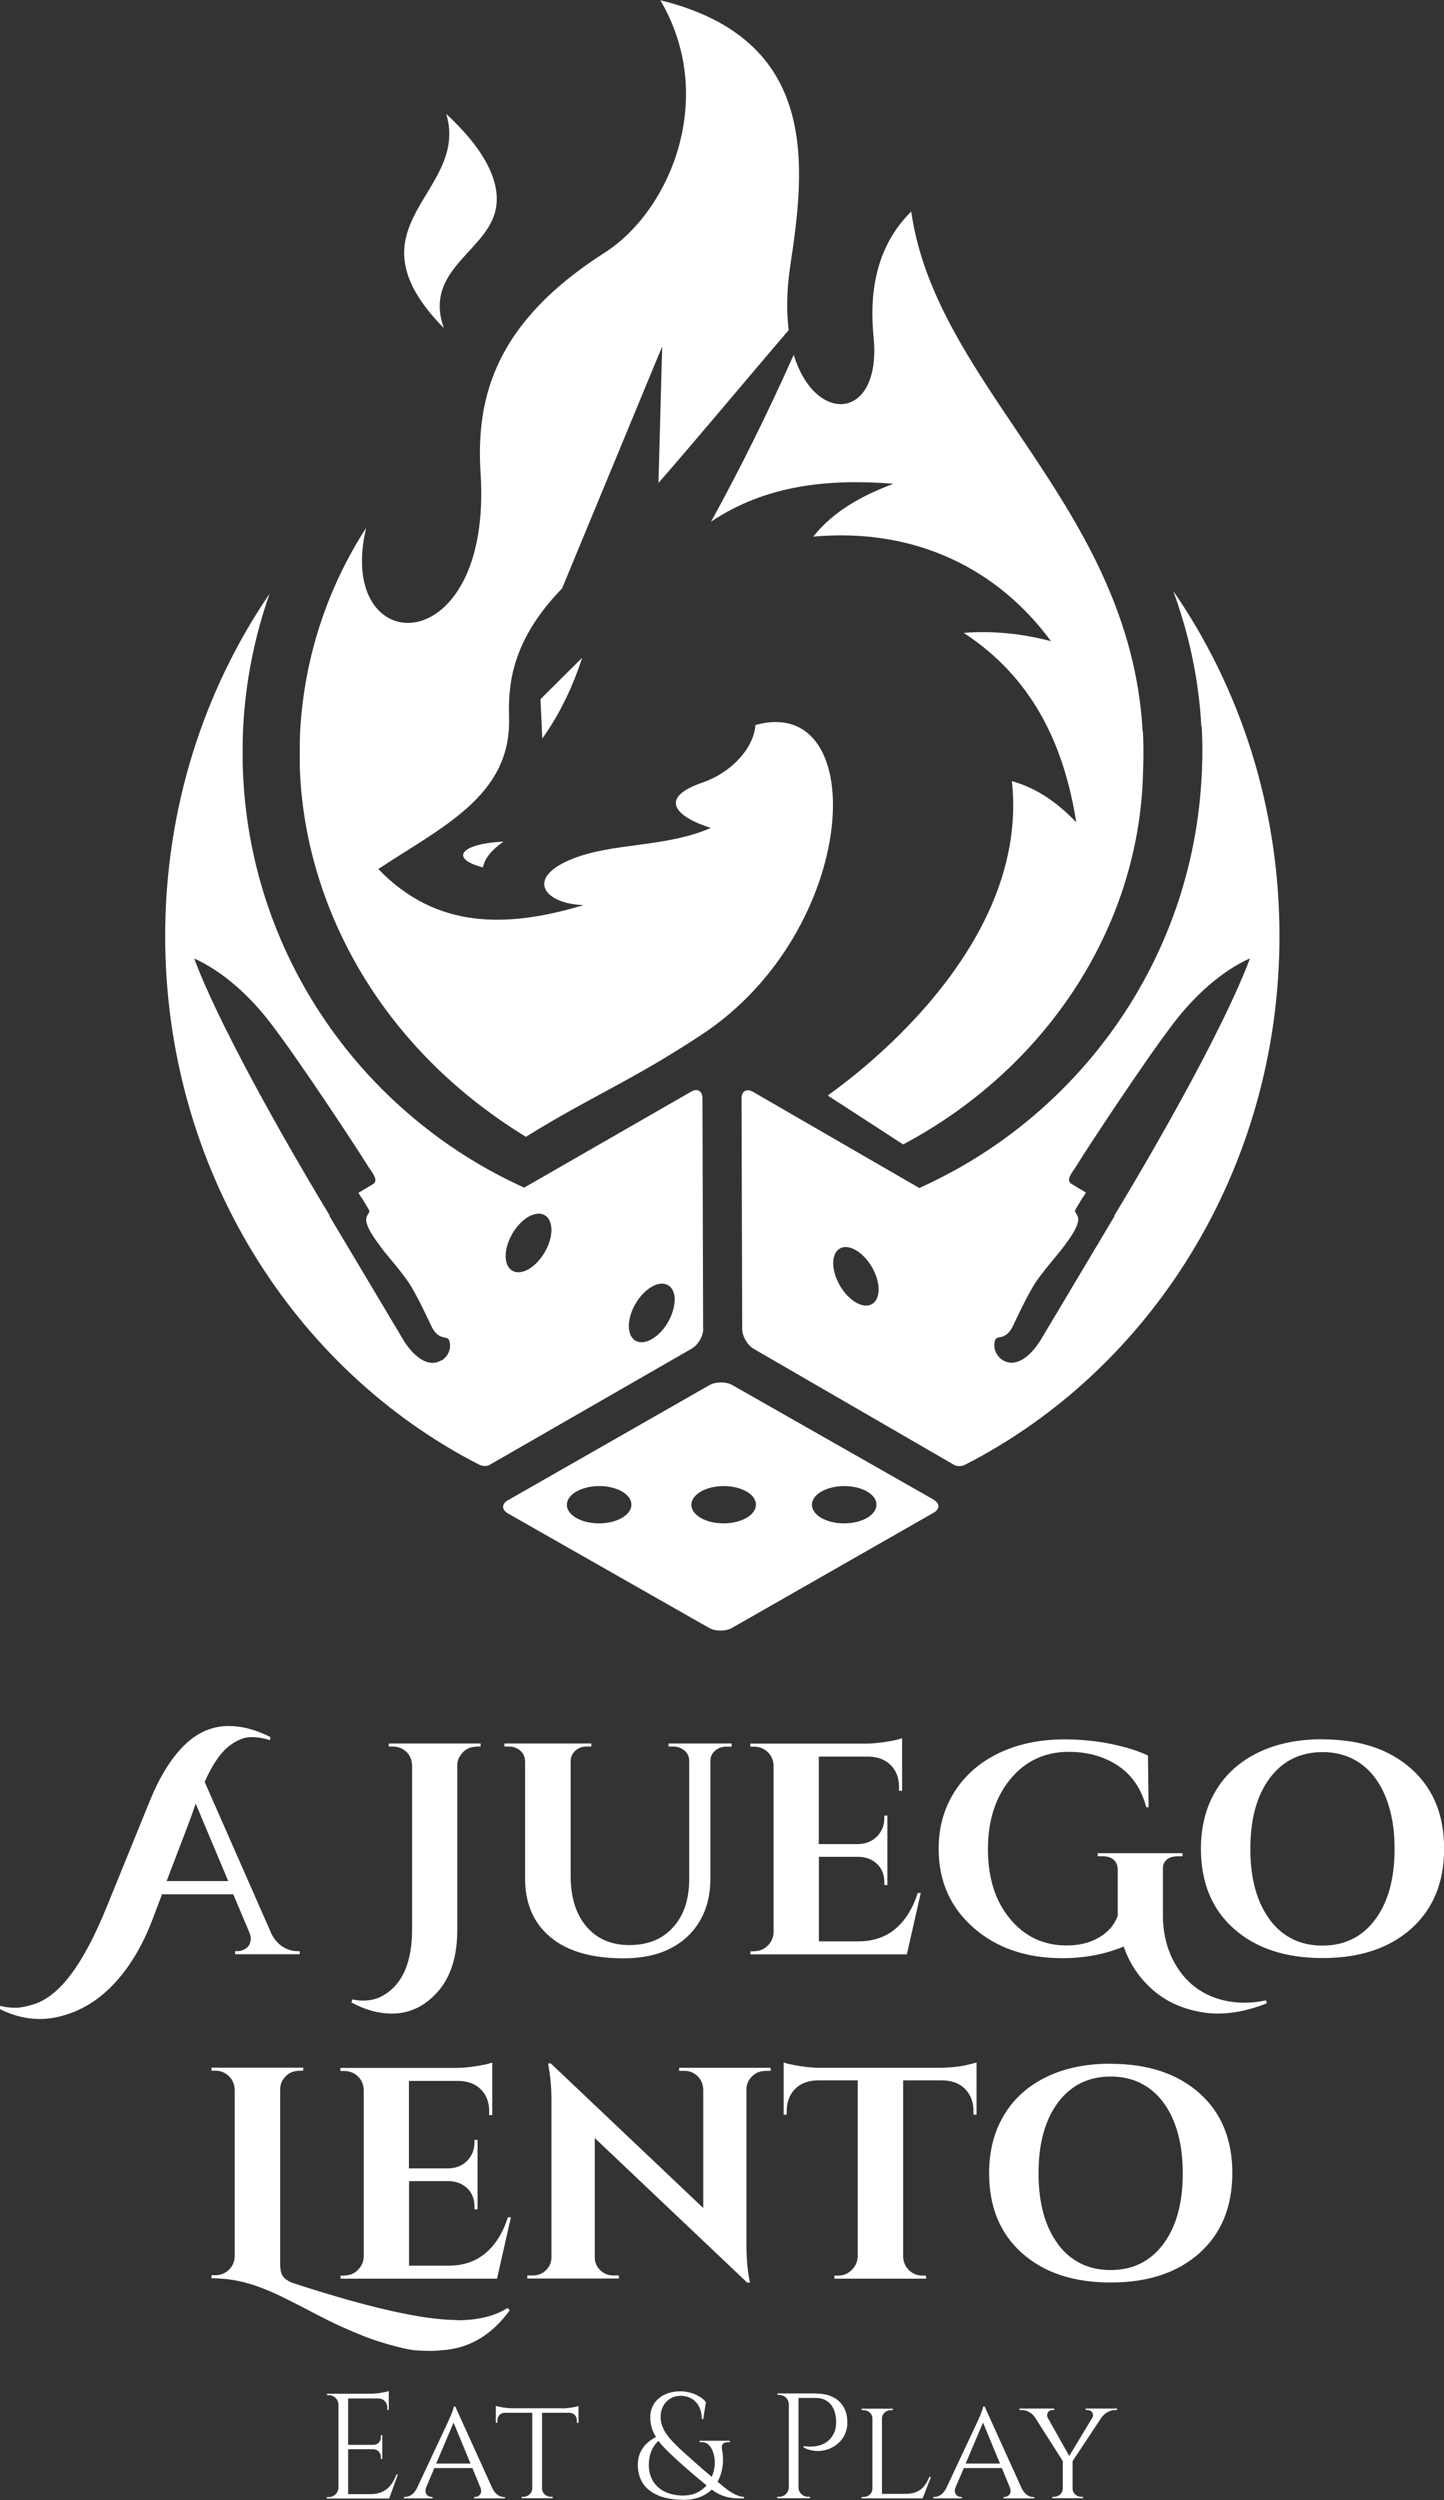 <?xml version="1.0" encoding="UTF-8"?>
<svg xmlns="http://www.w3.org/2000/svg" id="Capa_2" data-name="Capa 2" viewBox="0 0 109.01 188.63">
  <rect x="0" y="0" width="109.01" height="188.63" fill="#333333" stroke="none"/>
  <defs>
    <style>
      .cls-1 {
        fill: #fff;
      }
    </style>
  </defs>
  <g id="Layer_3" data-name="Layer 3">
    <g>
      <path class="cls-1" d="m34.49,175.07c1.58,0,2.86-.31,3.83-.93l.16.18c-1.31,1.8-2.93,2.8-4.88,2.99-.41.04-.76.07-1.06.07s-.64-.01-1.03-.03c-.39-.02-.93-.12-1.63-.31-.7-.18-1.31-.37-1.85-.56-.53-.19-1.15-.44-1.85-.75-.7-.31-1.28-.58-1.73-.82-.46-.23-1-.51-1.63-.84-.63-.32-1.18-.6-1.65-.83-.47-.23-.93-.42-1.37-.59-1.25-.5-2.52-.75-3.83-.75v-.23h.3c.39,0,.73-.14,1.01-.41.28-.27.43-.61.44-1.02v-12.57c-.02-.41-.16-.75-.44-1.02-.28-.27-.62-.41-1.01-.41h-.3v-.23h6.93l-.02.23h-.23c-.58,0-1.01.23-1.3.7-.14.21-.2.45-.2.73v13.16c0,.5.1.84.3,1.03.2.19.42.32.66.4,5.71,1.86,9.84,2.79,12.38,2.79"></path>
      <path class="cls-1" d="m26.01,171.69c.39,0,.73-.14,1.01-.42.28-.28.43-.62.44-1.01v-12.64c-.05-.53-.3-.92-.75-1.18-.23-.12-.46-.18-.71-.18h-.3v-.23h8.73c.47,0,.99-.05,1.55-.14.56-.09.96-.18,1.18-.27v3.97h-.23v-.27c0-.68-.2-1.23-.6-1.64-.4-.42-.95-.64-1.63-.67h-3.83v6.6h3.01c.56-.02,1.03-.21,1.39-.58.36-.37.55-.83.55-1.37v-.2h.23v5.24h-.23v-.18c0-.76-.3-1.32-.91-1.68-.3-.17-.64-.26-1-.27h-3.03v6.38h2.99c1.11,0,2.04-.32,2.79-.95.75-.64,1.31-1.53,1.68-2.7h.23l-1.05,4.63h-11.81v-.23h.3Z"></path>
      <path class="cls-1" d="m57.76,156.26c-.38,0-.71.13-.98.4-.27.26-.42.59-.43.96v11.71c0,1.01.07,1.87.2,2.56l.07.34h-.21l-11.51-10.91v9.01c0,.38.14.7.41.96.27.26.6.4.98.4h.43v.23h-6.91v-.23h.41c.39,0,.73-.13,1-.4.27-.26.41-.59.41-.99v-11.77c0-1-.07-1.83-.2-2.5l-.05-.34h.2l11.51,10.91v-8.96c-.02-.39-.16-.72-.43-.99-.27-.26-.6-.4-.98-.4h-.41v-.23h6.91v.23h-.43Z"></path>
      <path class="cls-1" d="m68.18,156.97v13.32c.02.39.16.73.44,1s.62.41,1.01.41h.27l.02.23h-6.93v-.23h.3c.38,0,.71-.14.99-.41.28-.27.44-.6.47-.98v-13.34h-3.08c-.7.02-1.25.24-1.66.66-.41.42-.62.98-.62,1.66v.27h-.23v-3.95c.21.09.6.18,1.15.27.55.09,1.07.14,1.54.14h9.18c.74-.02,1.35-.08,1.82-.18.47-.11.76-.18.87-.23v3.95h-.23v-.27c0-.68-.21-1.23-.62-1.66-.41-.42-.96-.64-1.66-.66h-3.05Z"></path>
      <path class="cls-1" d="m79.86,169.32c.98,1.31,2.31,1.96,3.98,1.96s3-.65,3.98-1.96c.98-1.31,1.47-3.09,1.47-5.34,0-1.48-.22-2.78-.66-3.88-.44-1.1-1.07-1.95-1.89-2.54-.82-.59-1.79-.88-2.89-.88-1.67,0-3,.65-3.98,1.96-.98,1.31-1.47,3.09-1.47,5.34s.49,4.03,1.47,5.34m3.98-13.6c2.81,0,5.04.74,6.7,2.22,1.66,1.48,2.48,3.49,2.48,6.03s-.83,4.55-2.48,6.03c-1.66,1.48-3.89,2.22-6.7,2.22s-5.04-.74-6.7-2.22c-1.66-1.48-2.48-3.49-2.48-6.03,0-1.68.38-3.14,1.13-4.39.75-1.25,1.82-2.2,3.2-2.87,1.38-.67,3-1,4.85-1"></path>
      <path class="cls-1" d="m35.98,131.79c-.55,0-.96.24-1.25.7-.14.21-.21.45-.21.73v12.41c0,2.04-.52,3.63-1.57,4.76-.96,1.03-2.08,1.54-3.37,1.54-1,0-2.02-.28-3.05-.84l.07-.23c.29.06.56.09.82.09.62,0,1.18-.16,1.66-.48,1.35-.85,2.03-2.49,2.03-4.92v-12.34c-.02-.56-.26-.98-.73-1.25-.23-.12-.47-.18-.73-.18h-.3v-.23h6.93v.23h-.3Z"></path>
      <path class="cls-1" d="m55.2,131.79h-.39c-.32,0-.6.1-.83.31-.24.2-.35.46-.35.76v8.85c0,1.86-.59,3.33-1.75,4.42-1.17,1.09-2.77,1.63-4.81,1.63-2.4,0-4.24-.53-5.52-1.6-1.28-1.07-1.91-2.54-1.91-4.44v-8.8c0-.33-.12-.61-.35-.82-.24-.21-.52-.32-.85-.32h-.36v-.23h6.56v.23h-.36c-.33,0-.62.1-.84.31-.23.2-.35.47-.36.78v8.67c0,1.6.39,2.87,1.18,3.81.79.94,1.88,1.41,3.26,1.41s2.48-.44,3.28-1.33c.81-.88,1.22-2.08,1.23-3.6v-8.96c0-.32-.12-.58-.35-.78-.24-.2-.52-.31-.85-.31h-.36v-.23h4.76v.23Z"></path>
      <path class="cls-1" d="m56.95,147.22c.39,0,.73-.14,1.01-.42s.43-.62.44-1.01v-12.64c-.05-.53-.3-.92-.75-1.18-.23-.12-.46-.18-.71-.18h-.3v-.23h8.73c.47,0,.99-.05,1.55-.14.56-.09.96-.18,1.18-.27v3.97h-.23v-.27c0-.68-.2-1.23-.6-1.64-.4-.42-.95-.64-1.63-.67h-3.83v6.6h3.01c.56-.02,1.03-.21,1.39-.58s.55-.83.55-1.37v-.2h.23v5.24h-.23v-.18c0-.76-.3-1.32-.91-1.68-.3-.17-.64-.26-1-.27h-3.03v6.38h2.99c1.11,0,2.04-.32,2.79-.95.75-.64,1.31-1.53,1.68-2.7h.23l-1.05,4.63h-11.81v-.23h.3Z"></path>
      <path class="cls-1" d="m91.94,151.93c-.38,0-.75-.03-1.12-.09-1.47-.23-2.73-.78-3.76-1.67-1.03-.89-1.78-1.99-2.23-3.3-1.43.59-2.97.88-4.63.88-2.73,0-4.98-.77-6.72-2.31-1.75-1.54-2.62-3.52-2.62-5.94,0-1.62.4-3.05,1.2-4.31.8-1.26,1.92-2.23,3.36-2.92,1.44-.69,3.09-1.03,4.95-1.03,1.22,0,2.39.12,3.53.35,1.14.24,2.06.53,2.76.87l.05,3.9h-.18c-.36-1.38-1.07-2.42-2.11-3.12-1.04-.7-2.29-1.06-3.75-1.06-1.79,0-3.26.69-4.39,2.05-1.13,1.37-1.7,3.13-1.7,5.29s.55,3.91,1.66,5.25c1.11,1.35,2.54,2.02,4.29,2.02.94,0,1.76-.2,2.45-.61.69-.41,1.16-.95,1.4-1.63v-3.45c0-.33-.1-.59-.3-.77-.2-.18-.48-.27-.84-.27h-.37v-.23h6.4v.23h-.34c-.38,0-.67.09-.87.27-.2.18-.29.43-.27.75v3.61c.02,1,.21,1.93.57,2.79.81,1.85,2.14,2.99,4.01,3.45.5.12,1.02.18,1.56.18s1.09-.06,1.65-.18l.05.23c-1.31.51-2.54.77-3.69.77"></path>
      <path class="cls-1" d="m95.85,144.84c.98,1.31,2.31,1.96,3.98,1.96s3-.65,3.98-1.96c.98-1.31,1.47-3.09,1.47-5.34,0-1.48-.22-2.78-.66-3.88-.44-1.1-1.07-1.95-1.89-2.54-.82-.59-1.79-.88-2.89-.88-1.67,0-3,.65-3.98,1.96-.98,1.31-1.47,3.09-1.47,5.34s.49,4.03,1.47,5.34m3.98-13.6c2.81,0,5.04.74,6.7,2.22,1.66,1.48,2.48,3.49,2.48,6.03s-.83,4.55-2.48,6.03c-1.66,1.48-3.89,2.22-6.7,2.22s-5.04-.74-6.7-2.22c-1.66-1.48-2.48-3.49-2.48-6.03,0-1.68.38-3.14,1.13-4.39.75-1.25,1.82-2.2,3.2-2.87,1.38-.67,3-1,4.85-1"></path>
      <path class="cls-1" d="m14.77,136.09c-.05.15-.14.41-.27.78-.14.37-.24.66-.32.87l-1.6,4.19h4.65l-2.46-5.85ZM.02,151.35c.36.09.74.14,1.13.14s.86-.09,1.42-.27c.56-.18,1.11-.51,1.64-.98,1.31-1.15,2.58-3.26,3.83-6.32l3.3-8.11c.74-1.8,1.6-3.17,2.58-4.13.99-.97,2.1-1.45,3.35-1.45,1,0,2.05.28,3.15.84l-.05.23c-.44-.15-.92-.23-1.42-.23s-1.04.21-1.61.64c-.67.5-1.3,1.41-1.89,2.74l5.08,11.54c.23.41.51.71.85.92.34.2.69.31,1.04.31h.21v.23h-4.88v-.23h.18c.21,0,.41-.06.58-.17.18-.11.29-.24.34-.38.05-.14.08-.28.08-.4s-.04-.28-.11-.48l-1.21-2.86h-5.38l-.73,1.93c-.5,1.31-1.1,2.47-1.8,3.47-1.31,1.87-2.86,3.1-4.67,3.67-1.7.56-3.38.42-5.04-.41l.02-.23Z"></path>
      <path class="cls-1" d="m94.36,72.31c-.04.1-.08.21-.12.32-.05.13-.1.25-.15.38,0,.01,0,.02-.01.03-2.72,6.74-9.35,17.67-9.73,18.3h0s-.02.03-.02.03l-.21.35.03.02-5.62,9.42s-1.37,2.33-2.83,1.47c-.25-.15-.82-.69-.58-1.5,0,0,.02-.16.25-.21s.72-.07,1.11-.89c.39-.83.98-2.08,1.53-3,.55-.92,1.93-2.48,2.17-2.81.24-.34,1.17-1.45,1.22-2.19.02-.23-.22-.56-.22-.56,0,0-.07-.08.05-.28l.52-.87h.02s.21-.34.21-.34l-.74-.44-.16-.1-.19-.11c-.5-.3.11-.92.42-1.44.55-.92,5.12-7.88,7.3-10.71,1.57-2.05,3.59-3.9,5.77-4.88m-28.05,24.99c0,1.09-.76,1.53-1.71.99-.95-.55-1.72-1.88-1.72-2.97,0-1.09.76-1.53,1.71-.98.95.55,1.72,1.88,1.72,2.97m24.39-42.5c.03.61.05,1.23.05,1.85,0,.45-.01.89-.03,1.34,0,.13,0,.26-.02.39,0,.09,0,.17-.01.26-.64,12.24-7.41,22.87-17.32,28.9-.05.03-.1.06-.15.09-.17.1-.34.2-.51.3-.08.05-.16.09-.24.14-.12.07-.24.13-.36.2-.89.49-1.8.95-2.73,1.37l-12.56-7.26c-.47-.27-.86-.05-.86.49l.05,17.41c0,.54.39,1.21.86,1.49l15.12,8.75c.39.22.82.01.82.01,14.06-7.17,23.76-22.35,23.76-39.91,0-9.73-2.98-18.72-8.02-26.03,1.14,3.13,1.92,6.5,2.12,10.21h.01Z"></path>
      <path class="cls-1" d="m33.51,24.76c-7.65-7.79,1.97-10.16.18-16.16,3.24,3,4.3,5.61,3.61,7.64-.95,2.85-5.3,4.33-3.79,8.52"></path>
      <path class="cls-1" d="m40.95,55.71c1.37-1.93,2.31-3.97,3-6.08-1.04,1.03-2.11,2.09-3.15,3.13.04.98.1,1.95.14,2.95"></path>
      <path class="cls-1" d="m39.71,85.77c5.03-3.12,7.87-4.15,13.27-7.71,11.95-7.88,12.81-25.76,4.06-23.36h-.01c-.11,1.65-1.68,3.54-4.01,4.35-3.21,1.1-2.23,2.5.64,3.42-3.48,1.51-7.37,1.08-10.52,2.36-3.54,1.45-2.02,3.38.92,3.46-5.74,1.73-11.11,1.85-15.5-2.72,4.78-3.17,10.01-5.51,9.87-11.35-.04-2.07-.1-5.61,4-9.82l7.56-18.26-.28,10.3c3.32-3.81,6.54-7.7,9.83-11.53-.17-1.35-.16-2.95.11-4.8,1.11-7.35,2.37-17.11-9.8-20.09,4.3,7.28.8,15.85-4.21,19.05-8.16,5.21-9.73,10.79-9.36,16.62.93,14.4-11.02,14.22-8.64,4.14-2.89,4.48-4.68,9.73-4.98,15.38h0c-.02.36-.03.72-.03,1.08,0,.08,0,.16,0,.24,0,.1,0,.21,0,.31,0,.02,0,.03,0,.05v.04c0,.13,0,.26,0,.4,0,.12,0,.24,0,.37.23,9.6,5.27,20.86,17.11,28.1"></path>
      <path class="cls-1" d="m36.46,65.45c.12-.69.68-1.34,1.55-1.95-3.25.16-4.11,1.28-1.55,1.95"></path>
      <path class="cls-1" d="m86.27,55.19h-.01c-.94-17-15.6-25.98-17.47-39.23-2.7,2.67-3.17,6.2-2.84,9.47.62,6.28-4.39,6.71-6.03,1.34-1.91,4.28-3.98,8.48-6.24,12.59h0c4.11-2.76,8.82-3.25,13.77-2.86-2.33.88-4.47,2.01-6.06,3.99,7.9-.71,14.07,2.6,17.95,7.89-2.16-.57-4.35-.8-6.59-.63,5.17,3.37,7.57,8.4,8.5,14.3-1.43-1.51-3.02-2.6-4.86-3.11,1.47,13.42-13.73,23.53-13.9,23.72l5.69,3.69c10.8-5.74,17.73-16.33,18.1-27.77,0-.08,0-.15.01-.23,0-.12,0-.23.01-.35.01-.39.02-.78.02-1.18,0-.55-.01-1.09-.04-1.63"></path>
      <path class="cls-1" d="m50.93,98.07c0,1.09-.77,2.43-1.72,2.97-.96.55-1.73.11-1.74-.98,0-1.09.77-2.42,1.73-2.97.95-.55,1.73-.11,1.74.98m-9.31-5.28c0,1.09-.77,2.42-1.72,2.97-.96.55-1.73.11-1.74-.98,0-1.09.77-2.42,1.72-2.97.96-.55,1.73-.11,1.74.99m-8.31,9.84c-1.46.86-2.83-1.47-2.83-1.47l-5.62-9.42.03-.02-.21-.35-.02-.03h0c-.38-.63-7.01-11.56-9.73-18.3,0-.01,0-.02-.01-.03-.05-.13-.1-.26-.15-.38-.04-.11-.08-.22-.12-.32,2.18.98,4.2,2.83,5.77,4.88,2.18,2.83,6.75,9.8,7.3,10.71.31.52.92,1.14.42,1.44l-.19.11-.16.1-.74.44.21.35h.02s.52.86.52.86c.12.2.05.28.05.28,0,0-.24.33-.22.56.05.74.99,1.85,1.22,2.19.24.34,1.62,1.89,2.17,2.81.55.92,1.14,2.17,1.53,3,.39.83.89.84,1.11.89.22.06.25.21.25.21.24.81-.32,1.35-.58,1.5m19.74-2.37l-.05-17.42c0-.54-.39-.77-.86-.49l-12.6,7.24c-2.55-1.16-4.95-2.59-7.14-4.28,0,0,0,0,0,0-8.38-6.43-13.84-16.42-14.11-27.7,0-.14,0-.28,0-.42,0-.15,0-.3,0-.45,0-.02,0-.03,0-.04,0-.02,0-.04,0-.06,0-.12,0-.23,0-.35,0-.09,0-.18,0-.27,0-.41.02-.82.04-1.23h0c.19-3.49.88-6.85,1.99-10.01-4.96,7.27-7.88,16.19-7.88,25.83,0,17.54,9.67,32.7,23.7,39.88,0,0,.43.23.82,0l15.24-8.76c.47-.27.86-.94.86-1.48"></path>
      <path class="cls-1" d="m65.45,114.53c-.96.55-2.5.55-3.45,0-.95-.55-.94-1.44.01-1.99.96-.55,2.5-.55,3.45,0,.95.55.94,1.44-.01,1.99m-9.1,0c-.96.55-2.5.55-3.45,0-.95-.55-.94-1.44.01-1.99.95-.55,2.5-.55,3.45,0,.95.55.94,1.44-.01,1.99m-9.4,0c-.95.55-2.5.55-3.45,0-.95-.55-.94-1.44.01-1.99.96-.55,2.5-.55,3.45,0,.95.55.94,1.44-.01,1.99m23.53-1.38l-15.19-8.64c-.47-.27-1.25-.27-1.73,0l-15.22,8.69c-.48.27-.48.71,0,.99l15.19,8.64c.48.27,1.25.27,1.73,0l15.22-8.69c.48-.27.48-.71,0-.98"></path>
      <path class="cls-1" d="m30.04,186.69l-.66,1.83h-4.71v-.11h.15c.4,0,.72-.32.73-.71v-6.33c-.04-.36-.35-.65-.72-.65h-.14v-.11s.9,0,.9,0h2.41c.49,0,1.14-.12,1.35-.2v1.43h-.11v-.2c0-.36-.28-.65-.64-.67h-2.32v3.5h1.92c.3,0,.55-.25.55-.56v-.17h.11s0,1.79,0,1.79h-.11v-.17c0-.3-.24-.54-.54-.56h-1.93v3.39h1.63c1.2,0,1.67-.62,2.02-1.48h.11Z"></path>
      <path class="cls-1" d="m32.93,185.88h2.59l-1.28-3.09-1.31,3.09Zm5.19,2.52v.11h-2.33v-.11h.09c.26,0,.55-.25.4-.68l-.62-1.5h-2.87l-.62,1.47c-.17.45.13.71.39.71h.09v.11h-2.16v-.11h.09c.3,0,.66-.19.89-.65l2.35-5.01s.41-.87.44-1.16h.11l2.8,6.17c.23.47.57.66.88.66h.09Z"></path>
      <path class="cls-1" d="m42.4,181.72c.45,0,1.07-.1,1.27-.18v1.27h-.12v-.18c0-.32-.22-.57-.57-.58h-2.06v5.74c.01.33.31.6.67.6h.13s0,.11,0,.11h-2.34v-.11s.13,0,.13,0c.36,0,.66-.27.67-.61v-5.73h-2.06c-.35,0-.57.26-.57.58v.17s-.12,0-.12,0v-1.27c.2.08.82.18,1.27.18h0,3.7,0Z"></path>
      <path class="cls-1" d="m51.63,188.29c.73,0,1.31-.31,1.71-.76-.95-.78-1.58-1.33-2.18-1.87-.61-.56-1.1-1.02-1.45-1.49-.52.48-.73,1.12-.73,1.82,0,1.36.95,2.31,2.65,2.31Zm2.55-1.03c.61.52,1.27,1.09,1.99,1.14v.11c-.44,0-1.48.09-2.44-.67-.5.49-1.21.78-2.1.78-2.22,0-3.48-.96-3.48-2.65,0-1.03.59-1.69,1.37-2.09-.28-.45-.43-.93-.43-1.51,0-1.11.89-1.94,2.28-1.94.76.01,1.52.32,1.92.81l-.2,1.28h-.11c0-1.08-.65-1.75-1.61-1.75-.87,0-1.5.68-1.5,1.6s.63,1.67,1.8,2.71c.48.42,1.1,1.01,2.06,1.8.3-.67.32-1.47,0-2.09-.15-.31-.38-.52-.73-.52h-.18v-.11h2.27v.11h-.17c-.33,0-.48.21-.42.51.18.93.05,1.79-.33,2.47h0Z"></path>
      <path class="cls-1" d="m61.63,180.6c1.45,0,2.34.83,2.34,2.18,0,1.72-1.88,2.64-3.3,1.89v-.11s1.87.4,2.38-1.22c.05-.16.08-.43.07-.68-.03-1.04-.57-1.73-1.53-1.73h-1.31v6.75c0,.39.33.71.73.71h.14v.11s-2.48,0-2.48,0v-.11h.15c.4,0,.72-.32.73-.71h0v-6.33c-.04-.37-.35-.65-.72-.65h-.14v-.11s.9,0,.9,0h0s2.05,0,2.05,0h0Z"></path>
      <path class="cls-1" d="m70.28,186.89l-.63,1.62h-4.61v-.11h.16c.37,0,.64-.27.66-.6v-5.34c0-.34-.31-.61-.68-.61h-.13v-.11s2.35,0,2.35,0v.11h-.14c-.37,0-.67.27-.68.61v5.71h1.78c1.09-.02,1.48-.54,1.8-1.28h.12Z"></path>
      <path class="cls-1" d="m72.9,185.88h2.59l-1.28-3.09-1.31,3.09Zm5.19,2.52v.11h-2.33v-.11h.09c.26,0,.55-.25.4-.68l-.62-1.5h-2.87l-.63,1.47c-.17.45.13.71.39.71h.09v.11h-2.16v-.11h.09c.3,0,.66-.19.89-.65l2.35-5.01s.41-.87.44-1.16h.11l2.8,6.17c.23.47.57.66.88.66h.09Z"></path>
      <path class="cls-1" d="m81.96,181.73h2.37v.11h-.14c-.43,0-.82.27-1.04.57h0s-2.18,3.29-2.18,3.29v2.08c0,.34.3.61.66.61h.13v.11s-2.32,0-2.32,0v-.11h.13c.36,0,.65-.27.66-.61v-2.09l-2.09-3.28h0c-.23-.35-.61-.57-1.04-.57h-.14v-.11h2.63v.11h-.13c-.31,0-.48.28-.39.54l1.65,2.93,1.76-2.92c.12-.28-.08-.55-.39-.55h-.13v-.11Z"></path>
    </g>
  </g>
</svg>
